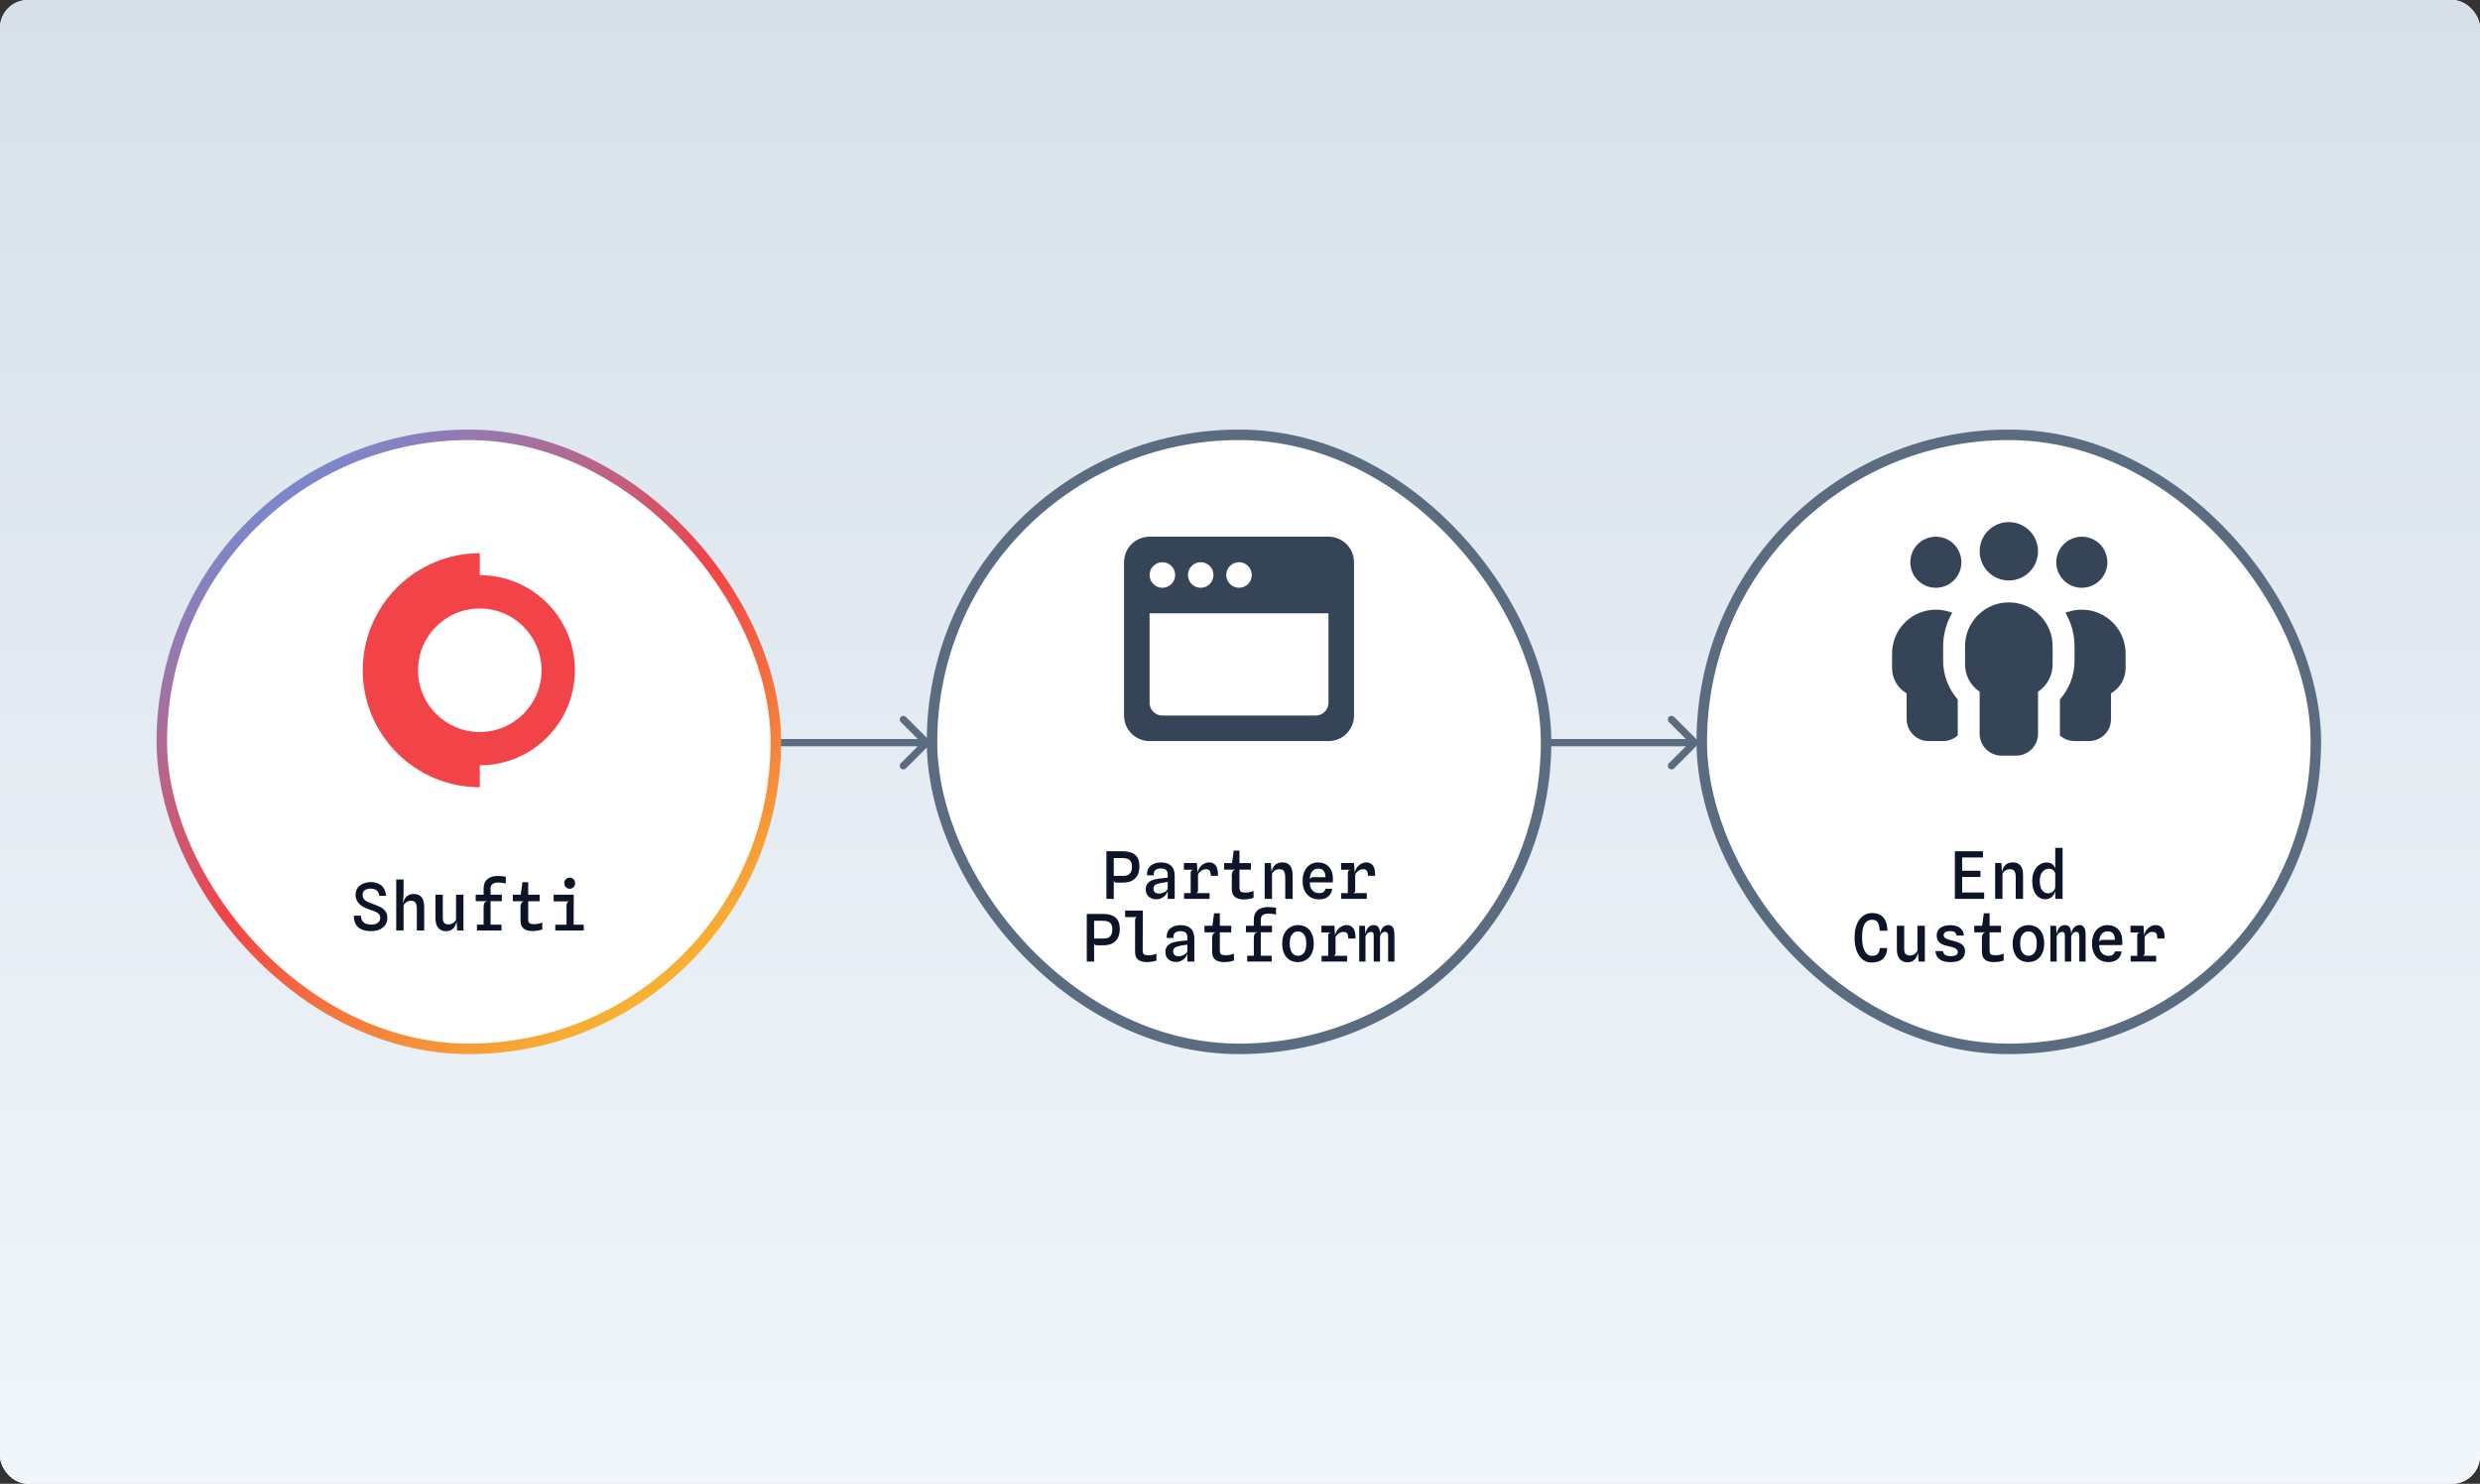 <svg width="356" height="213" viewBox="0 0 356 213" fill="none" xmlns="http://www.w3.org/2000/svg">
<rect x="0" y="0" width="356" height="213" fill="#333333" stroke="none"/>
<rect width="356" height="213" rx="4" fill="white"/>
<rect width="356" height="213" rx="4" fill="url(#paint0_linear_1151_16709)"/>
<path d="M133.371 106.979C133.575 106.775 133.575 106.444 133.371 106.24L130.045 102.914C129.841 102.71 129.51 102.71 129.306 102.914C129.102 103.118 129.102 103.449 129.306 103.653L132.262 106.609L129.306 109.566C129.102 109.77 129.102 110.101 129.306 110.305C129.51 110.509 129.841 110.509 130.045 110.305L133.371 106.979ZM111.836 106.609V107.132H133.001V106.609V106.087H111.836V106.609Z" fill="#5C6C80"/>
<path d="M243.64 106.979C243.844 106.775 243.844 106.444 243.64 106.24L240.315 102.914C240.11 102.71 239.78 102.71 239.575 102.914C239.371 103.118 239.371 103.449 239.575 103.653L242.532 106.609L239.575 109.566C239.371 109.77 239.371 110.101 239.575 110.305C239.78 110.509 240.11 110.509 240.315 110.305L243.64 106.979ZM222.105 106.609V107.132H243.271V106.609V106.087H222.105V106.609Z" fill="#5C6C80"/>
<rect x="133.789" y="62.419" width="88.147" height="88.147" rx="44.074" fill="white"/>
<rect x="133.789" y="62.419" width="88.147" height="88.147" rx="44.074" stroke="#5C6C80" stroke-width="1.507"/>
<g clip-path="url(#clip0_1151_16709)">
<path d="M190.699 77.04C191.672 77.04 192.605 77.427 193.293 78.114C193.981 78.802 194.367 79.735 194.367 80.708V102.717C194.367 103.69 193.981 104.623 193.293 105.311C192.605 105.999 191.672 106.386 190.699 106.386H165.022C164.049 106.386 163.116 105.999 162.428 105.311C161.74 104.623 161.354 103.69 161.354 102.717V80.708C161.354 79.735 161.74 78.802 162.428 78.114C163.116 77.427 164.049 77.04 165.022 77.04H190.699ZM190.699 88.045H165.022V100.883C165.022 101.333 165.187 101.766 165.485 102.102C165.784 102.438 166.195 102.652 166.641 102.705L166.856 102.717H188.865C189.314 102.717 189.748 102.552 190.084 102.254C190.419 101.955 190.634 101.544 190.686 101.098L190.699 100.883V88.045ZM166.856 80.708C166.369 80.708 165.903 80.901 165.559 81.245C165.215 81.589 165.022 82.056 165.022 82.542C165.022 83.029 165.215 83.495 165.559 83.839C165.903 84.183 166.369 84.376 166.856 84.376C167.342 84.376 167.809 84.183 168.153 83.839C168.497 83.495 168.69 83.029 168.69 82.542C168.69 82.056 168.497 81.589 168.153 81.245C167.809 80.901 167.342 80.708 166.856 80.708ZM172.358 80.708C171.872 80.708 171.405 80.901 171.061 81.245C170.717 81.589 170.524 82.056 170.524 82.542C170.524 83.029 170.717 83.495 171.061 83.839C171.405 84.183 171.872 84.376 172.358 84.376C172.845 84.376 173.311 84.183 173.655 83.839C173.999 83.495 174.192 83.029 174.192 82.542C174.192 82.056 173.999 81.589 173.655 81.245C173.311 80.901 172.845 80.708 172.358 80.708ZM177.86 80.708C177.374 80.708 176.907 80.901 176.564 81.245C176.22 81.589 176.026 82.056 176.026 82.542C176.026 83.029 176.22 83.495 176.564 83.839C176.907 84.183 177.374 84.376 177.86 84.376C178.347 84.376 178.813 84.183 179.157 83.839C179.501 83.495 179.695 83.029 179.695 82.542C179.695 82.056 179.501 81.589 179.157 81.245C178.813 80.901 178.347 80.708 177.86 80.708Z" fill="#354557"/>
</g>
<path d="M160.194 126.694C160.113 126.694 160.039 126.662 159.973 126.6C159.91 126.534 159.879 126.443 159.879 126.327L159.55 125.998L159.879 125.734H161.238C161.517 125.734 161.749 125.687 161.934 125.593C162.119 125.499 162.259 125.355 162.353 125.161C162.447 124.963 162.494 124.714 162.494 124.413C162.494 124.096 162.439 123.848 162.329 123.67C162.223 123.491 162.069 123.365 161.868 123.293C161.668 123.218 161.429 123.18 161.154 123.18H159.851L159.446 122.197C159.556 122.197 159.688 122.197 159.841 122.197C159.998 122.197 160.16 122.197 160.326 122.197C160.495 122.197 160.652 122.197 160.796 122.197C160.943 122.197 161.063 122.197 161.154 122.197C161.944 122.197 162.543 122.37 162.95 122.715C163.361 123.057 163.566 123.616 163.566 124.394C163.566 124.682 163.526 124.963 163.444 125.236C163.366 125.509 163.236 125.755 163.054 125.974C162.875 126.194 162.635 126.369 162.334 126.501C162.036 126.63 161.668 126.694 161.229 126.694H160.194ZM158.825 129.036V122.197H159.879V129.036H158.825ZM166.018 129.093C165.548 129.093 165.171 128.962 164.889 128.702C164.607 128.442 164.466 128.089 164.466 127.644C164.466 127.265 164.59 126.951 164.837 126.703C165.085 126.456 165.454 126.288 165.943 126.2C166.175 126.159 166.404 126.125 166.629 126.096C166.858 126.068 167.061 126.046 167.236 126.031C167.415 126.012 167.543 125.999 167.622 125.993V125.598C167.622 125.259 167.542 125.021 167.382 124.883C167.225 124.742 166.984 124.671 166.658 124.671C166.331 124.671 166.074 124.737 165.886 124.869C165.701 124.997 165.612 125.258 165.618 125.65H164.663C164.629 125.27 164.692 124.943 164.851 124.667C165.011 124.391 165.247 124.179 165.557 124.032C165.871 123.881 166.239 123.806 166.662 123.806C167.296 123.806 167.78 123.966 168.116 124.286C168.454 124.602 168.624 125.079 168.624 125.716V129.036H167.622V127.893C167.562 128.122 167.452 128.327 167.293 128.509C167.136 128.688 166.946 128.831 166.723 128.937C166.504 129.041 166.269 129.093 166.018 129.093ZM166.375 128.274C166.545 128.274 166.72 128.241 166.902 128.175C167.084 128.106 167.242 128.019 167.377 127.912C167.515 127.802 167.597 127.686 167.622 127.564V126.604C167.578 126.608 167.496 126.619 167.377 126.637C167.258 126.653 167.131 126.672 166.996 126.694C166.861 126.713 166.742 126.733 166.639 126.755C166.244 126.833 165.968 126.934 165.811 127.056C165.657 127.178 165.58 127.349 165.58 127.569C165.58 127.785 165.648 127.957 165.783 128.086C165.921 128.211 166.118 128.274 166.375 128.274ZM169.97 129.036V128.208H173.634V129.036H169.97ZM169.946 124.86V123.891H171.489V124.86H169.946ZM170.92 128.942V125.311C170.92 125.154 170.951 125.045 171.014 124.982C171.077 124.919 171.183 124.878 171.334 124.86L170.92 124.464V123.891H171.814L171.898 125.273C171.97 124.972 172.089 124.712 172.256 124.493C172.425 124.27 172.624 124.099 172.853 123.98C173.085 123.858 173.325 123.797 173.573 123.797C173.99 123.797 174.309 123.955 174.532 124.272C174.755 124.585 174.855 125.07 174.833 125.725H173.808C173.802 125.383 173.748 125.14 173.648 124.996C173.548 124.849 173.359 124.775 173.083 124.775C172.87 124.775 172.654 124.852 172.434 125.005C172.218 125.159 172.064 125.335 171.973 125.532V127.818C171.973 127.931 171.948 128.019 171.898 128.081C171.851 128.141 171.781 128.183 171.687 128.208L171.973 128.411V128.942H170.92ZM178.423 129.111C178.163 129.111 177.91 129.067 177.666 128.98C177.421 128.892 177.219 128.741 177.059 128.528C176.902 128.312 176.824 128.015 176.824 127.639V125.574C176.824 125.509 176.838 125.421 176.866 125.311C176.897 125.201 176.949 125.099 177.021 125.005C177.097 124.911 177.202 124.856 177.336 124.841L176.824 124.107L176.847 123.975L177.097 122.103H177.924V127.385C177.924 127.705 177.99 127.909 178.122 127.997C178.257 128.084 178.47 128.128 178.762 128.128C178.934 128.128 179.089 128.119 179.227 128.1C179.365 128.078 179.492 128.05 179.608 128.015C179.727 127.978 179.84 127.937 179.947 127.893V128.886C179.727 128.964 179.5 129.02 179.265 129.055C179.03 129.093 178.749 129.111 178.423 129.111ZM175.718 124.841V123.9H179.566V124.841H175.718ZM181.542 129.036V123.891H182.436L182.558 125.828L182.474 125.438C182.546 124.896 182.715 124.486 182.982 124.21C183.251 123.934 183.621 123.797 184.092 123.797C184.578 123.797 184.941 123.952 185.183 124.262C185.427 124.573 185.55 125.03 185.55 125.636V129.036H184.496V125.998C184.496 125.556 184.433 125.242 184.308 125.057C184.182 124.869 183.966 124.775 183.659 124.775C183.42 124.775 183.206 124.836 183.014 124.958C182.826 125.081 182.687 125.24 182.596 125.438V129.036H181.542ZM189.332 129.107C188.884 129.107 188.482 129.006 188.128 128.806C187.777 128.602 187.499 128.302 187.296 127.907C187.092 127.512 186.99 127.028 186.99 126.454C186.99 125.89 187.087 125.41 187.281 125.015C187.476 124.62 187.739 124.319 188.072 124.112C188.407 123.905 188.783 123.801 189.2 123.801C189.837 123.801 190.353 124.007 190.748 124.417C191.143 124.828 191.341 125.418 191.341 126.186C191.341 126.292 191.337 126.377 191.331 126.44C191.325 126.499 191.32 126.575 191.317 126.666H188.015C188.021 127.039 188.089 127.34 188.217 127.569C188.349 127.794 188.515 127.959 188.716 128.063C188.92 128.163 189.131 128.213 189.351 128.213C189.592 128.213 189.787 128.171 189.934 128.086C190.082 128.001 190.194 127.832 190.273 127.578H191.232C191.198 127.904 191.096 128.182 190.927 128.411C190.76 128.639 190.541 128.814 190.268 128.933C189.995 129.049 189.683 129.107 189.332 129.107ZM188.02 126.275C188.045 126.137 188.103 126.043 188.194 125.993C188.285 125.943 188.41 125.918 188.57 125.918H190.273C190.263 125.52 190.177 125.217 190.014 125.01C189.851 124.8 189.592 124.695 189.238 124.695C188.84 124.695 188.537 124.838 188.33 125.123C188.123 125.408 188.02 125.792 188.02 126.275ZM192.531 129.036V128.208H196.195V129.036H192.531ZM192.508 124.86V123.891H194.051V124.86H192.508ZM193.482 128.942V125.311C193.482 125.154 193.513 125.045 193.576 124.982C193.638 124.919 193.745 124.878 193.895 124.86L193.482 124.464V123.891H194.375L194.46 125.273C194.532 124.972 194.651 124.712 194.817 124.493C194.987 124.27 195.186 124.099 195.415 123.98C195.647 123.858 195.887 123.797 196.134 123.797C196.551 123.797 196.871 123.955 197.094 124.272C197.316 124.585 197.417 125.07 197.395 125.725H196.369C196.363 125.383 196.31 125.14 196.21 124.996C196.109 124.849 195.921 124.775 195.645 124.775C195.432 124.775 195.216 124.852 194.996 125.005C194.78 125.159 194.626 125.335 194.535 125.532V127.818C194.535 127.931 194.51 128.019 194.46 128.081C194.413 128.141 194.342 128.183 194.248 128.208L194.535 128.411V128.942H193.482ZM157.374 135.694C157.292 135.694 157.219 135.662 157.153 135.6C157.09 135.534 157.059 135.443 157.059 135.327L156.729 134.998L157.059 134.734H158.418C158.697 134.734 158.929 134.687 159.114 134.593C159.299 134.499 159.439 134.355 159.533 134.161C159.627 133.963 159.674 133.714 159.674 133.413C159.674 133.096 159.619 132.848 159.509 132.67C159.403 132.491 159.249 132.365 159.048 132.293C158.848 132.218 158.609 132.18 158.333 132.18H157.03L156.626 131.197C156.736 131.197 156.867 131.197 157.021 131.197C157.178 131.197 157.339 131.197 157.506 131.197C157.675 131.197 157.832 131.197 157.976 131.197C158.123 131.197 158.242 131.197 158.333 131.197C159.124 131.197 159.722 131.37 160.13 131.715C160.541 132.057 160.746 132.616 160.746 133.394C160.746 133.682 160.705 133.963 160.624 134.236C160.546 134.509 160.415 134.755 160.234 134.974C160.055 135.194 159.815 135.369 159.514 135.501C159.216 135.63 158.848 135.694 158.409 135.694H157.374ZM156.005 138.036V131.197H157.059V138.036H156.005ZM164.618 138.111C164.323 138.111 164.047 138.071 163.79 137.989C163.536 137.908 163.331 137.76 163.174 137.547C163.017 137.334 162.939 137.031 162.939 136.639V132.091C162.939 131.962 162.967 131.861 163.024 131.785C163.08 131.707 163.162 131.661 163.268 131.649H161.509V130.718H164.049L164.03 136.385C164.03 136.699 164.09 136.901 164.209 136.992C164.331 137.083 164.533 137.128 164.816 137.128C165.092 137.128 165.322 137.106 165.507 137.063C165.695 137.019 165.861 136.962 166.006 136.893V137.886C165.83 137.951 165.617 138.005 165.366 138.046C165.118 138.089 164.869 138.111 164.618 138.111ZM168.838 138.093C168.368 138.093 167.992 137.962 167.709 137.702C167.427 137.442 167.286 137.089 167.286 136.644C167.286 136.265 167.41 135.951 167.658 135.703C167.905 135.456 168.274 135.288 168.763 135.2C168.995 135.159 169.224 135.125 169.45 135.096C169.678 135.068 169.881 135.046 170.056 135.031C170.235 135.012 170.364 134.999 170.442 134.993V134.598C170.442 134.259 170.362 134.021 170.202 133.883C170.045 133.742 169.804 133.671 169.478 133.671C169.152 133.671 168.895 133.737 168.706 133.869C168.521 133.997 168.432 134.258 168.438 134.65H167.484C167.449 134.27 167.512 133.943 167.672 133.667C167.832 133.391 168.067 133.179 168.377 133.032C168.691 132.881 169.059 132.806 169.482 132.806C170.116 132.806 170.6 132.966 170.936 133.286C171.274 133.602 171.444 134.079 171.444 134.716V138.036H170.442V136.893C170.382 137.122 170.273 137.327 170.113 137.509C169.956 137.688 169.766 137.831 169.544 137.937C169.324 138.041 169.089 138.093 168.838 138.093ZM169.196 137.274C169.365 137.274 169.54 137.241 169.722 137.175C169.904 137.106 170.063 137.019 170.197 136.912C170.335 136.802 170.417 136.686 170.442 136.564V135.604C170.398 135.608 170.317 135.619 170.197 135.637C170.078 135.653 169.951 135.672 169.816 135.694C169.682 135.713 169.562 135.733 169.459 135.755C169.064 135.833 168.788 135.934 168.631 136.056C168.478 136.178 168.401 136.349 168.401 136.569C168.401 136.785 168.468 136.957 168.603 137.086C168.741 137.211 168.938 137.274 169.196 137.274ZM175.603 138.111C175.342 138.111 175.09 138.067 174.845 137.98C174.601 137.892 174.399 137.741 174.239 137.528C174.082 137.312 174.003 137.015 174.003 136.639V134.574C174.003 134.509 174.018 134.421 174.046 134.311C174.077 134.201 174.129 134.099 174.201 134.005C174.276 133.911 174.381 133.856 174.516 133.841L174.003 133.107L174.027 132.975L174.276 131.103H175.104V136.385C175.104 136.705 175.17 136.909 175.302 136.997C175.436 137.084 175.65 137.128 175.941 137.128C176.114 137.128 176.269 137.119 176.407 137.1C176.545 137.078 176.672 137.05 176.788 137.015C176.907 136.978 177.02 136.937 177.127 136.893V137.886C176.907 137.964 176.68 138.02 176.445 138.055C176.209 138.093 175.929 138.111 175.603 138.111ZM172.898 133.841V132.9H176.746V133.841H172.898ZM179.983 137.848V134.753C179.983 134.465 180.019 134.245 180.091 134.095C180.166 133.944 180.335 133.856 180.599 133.831L179.983 133.112V132.044C179.983 131.627 180.067 131.284 180.237 131.014C180.406 130.741 180.643 130.539 180.947 130.407C181.251 130.276 181.605 130.21 182.01 130.21C182.141 130.21 182.284 130.216 182.438 130.228C182.595 130.238 182.739 130.249 182.87 130.261C183.005 130.274 183.104 130.286 183.167 130.299V131.291C183.101 131.266 183.001 131.243 182.866 131.221C182.731 131.199 182.59 131.182 182.442 131.169C182.295 131.157 182.167 131.15 182.057 131.15C181.859 131.15 181.679 131.177 181.516 131.23C181.356 131.284 181.227 131.373 181.13 131.498C181.033 131.624 180.984 131.798 180.984 132.02V137.848H179.983ZM179.032 138.036V137.199H182.551V138.036H179.032ZM178.849 133.831V132.9H182.598V133.831H178.849ZM186.324 138.107C185.869 138.107 185.472 138.006 185.134 137.806C184.795 137.602 184.532 137.302 184.344 136.907C184.156 136.509 184.061 136.02 184.061 135.44C184.061 134.891 184.16 134.421 184.358 134.029C184.555 133.634 184.825 133.331 185.167 133.121C185.509 132.908 185.894 132.801 186.324 132.801C186.791 132.801 187.194 132.908 187.533 133.121C187.871 133.331 188.131 133.634 188.313 134.029C188.495 134.421 188.586 134.891 188.586 135.44C188.586 136.02 188.484 136.509 188.28 136.907C188.08 137.302 187.809 137.602 187.467 137.806C187.125 138.006 186.744 138.107 186.324 138.107ZM186.324 137.199C186.675 137.199 186.96 137.061 187.18 136.785C187.402 136.506 187.514 136.058 187.514 135.44C187.514 134.869 187.407 134.438 187.194 134.146C186.984 133.855 186.694 133.709 186.324 133.709C185.969 133.709 185.683 133.853 185.463 134.142C185.244 134.427 185.134 134.86 185.134 135.44C185.134 136.026 185.244 136.467 185.463 136.762C185.686 137.053 185.973 137.199 186.324 137.199ZM189.711 138.036V137.208H193.375V138.036H189.711ZM189.688 133.86V132.891H191.23V133.86H189.688ZM190.661 137.942V134.311C190.661 134.154 190.693 134.045 190.755 133.982C190.818 133.919 190.925 133.878 191.075 133.86L190.661 133.464V132.891H191.555L191.64 134.273C191.712 133.972 191.831 133.712 191.997 133.493C192.166 133.27 192.366 133.099 192.594 132.98C192.827 132.858 193.066 132.797 193.314 132.797C193.731 132.797 194.051 132.955 194.274 133.272C194.496 133.585 194.597 134.07 194.575 134.725H193.549C193.543 134.383 193.49 134.14 193.389 133.996C193.289 133.849 193.101 133.775 192.825 133.775C192.612 133.775 192.395 133.852 192.176 134.005C191.96 134.159 191.806 134.335 191.715 134.532V136.818C191.715 136.931 191.69 137.019 191.64 137.081C191.593 137.141 191.522 137.183 191.428 137.208L191.715 137.411V137.942H190.661ZM195.112 138.036V132.9H195.93L196.02 134.349L195.954 134.494C195.998 133.965 196.121 133.549 196.325 133.248C196.529 132.947 196.821 132.797 197.2 132.797C197.404 132.797 197.575 132.845 197.713 132.942C197.851 133.04 197.953 133.201 198.019 133.427C198.088 133.649 198.114 133.95 198.098 134.33V138.036H197.195V134.363C197.195 134.131 197.163 133.976 197.097 133.897C197.031 133.816 196.934 133.775 196.805 133.775C196.692 133.775 196.562 133.814 196.415 133.892C196.27 133.971 196.137 134.148 196.015 134.424V138.036H195.112ZM199.265 138.036V134.363C199.265 134.159 199.229 134.01 199.157 133.916C199.085 133.822 198.97 133.775 198.813 133.775C198.641 133.775 198.495 133.83 198.376 133.939C198.257 134.046 198.164 134.206 198.098 134.419L197.948 134.8L198.051 134.447C198.086 133.933 198.211 133.53 198.428 133.239C198.644 132.944 198.933 132.797 199.293 132.797C199.579 132.797 199.795 132.903 199.942 133.116C200.093 133.33 200.168 133.717 200.168 134.278V138.036H199.265Z" fill="#0D1428"/>
<rect x="244.287" y="62.419" width="88.147" height="88.147" rx="44.074" fill="white"/>
<rect x="244.287" y="62.419" width="88.147" height="88.147" rx="44.074" stroke="#5C6C80" stroke-width="1.507"/>
<g clip-path="url(#clip1_1151_16709)">
<path d="M288.365 74.947C289.476 74.947 290.542 75.389 291.328 76.175C292.114 76.961 292.555 78.027 292.555 79.138C292.555 80.249 292.114 81.315 291.328 82.101C290.542 82.887 289.476 83.329 288.365 83.329C287.253 83.329 286.187 82.887 285.401 82.101C284.615 81.315 284.174 80.249 284.174 79.138C284.174 78.027 284.615 76.961 285.401 76.175C286.187 75.389 287.253 74.947 288.365 74.947ZM294.651 95.377C294.651 97.014 293.819 98.455 292.555 99.299V105.33C292.555 107.066 291.148 108.473 289.412 108.473H287.317C285.582 108.473 284.174 107.066 284.174 105.33V99.299C282.91 98.455 282.078 97.014 282.078 95.377V92.758C282.078 89.287 284.894 86.472 288.365 86.472C291.835 86.472 294.651 89.287 294.651 92.758V95.377ZM277.888 77.043C278.369 77.043 278.846 77.138 279.291 77.322C279.736 77.506 280.14 77.776 280.481 78.117C280.821 78.457 281.091 78.861 281.275 79.306C281.46 79.751 281.555 80.228 281.555 80.71C281.555 81.191 281.46 81.668 281.275 82.113C281.091 82.558 280.821 82.962 280.481 83.302C280.14 83.643 279.736 83.913 279.291 84.097C278.846 84.282 278.369 84.376 277.888 84.376C277.406 84.376 276.929 84.282 276.484 84.097C276.04 83.913 275.635 83.643 275.295 83.302C274.954 82.962 274.684 82.558 274.5 82.113C274.316 81.668 274.221 81.191 274.221 80.71C274.221 80.228 274.316 79.751 274.5 79.306C274.684 78.861 274.954 78.457 275.295 78.117C275.635 77.776 276.04 77.506 276.484 77.322C276.929 77.138 277.406 77.043 277.888 77.043ZM278.935 92.758V94.853C278.935 96.981 279.728 98.92 281.031 100.4V105.33C281.031 105.409 281.031 105.494 281.037 105.573C280.481 106.07 279.747 106.378 278.935 106.378H276.84C275.105 106.378 273.697 104.97 273.697 103.235V99.529C272.446 98.808 271.602 97.453 271.602 95.901V93.806C271.602 90.335 274.417 87.519 277.888 87.519C278.719 87.519 279.512 87.683 280.238 87.971C279.413 89.373 278.935 91.01 278.935 92.758ZM295.698 105.33V100.4C297.001 98.926 297.794 96.981 297.794 94.853V92.758C297.794 91.01 297.316 89.379 296.491 87.971C297.218 87.677 298.01 87.519 298.842 87.519C302.312 87.519 305.128 90.335 305.128 93.806V95.901C305.128 97.453 304.283 98.808 303.032 99.529V103.235C303.032 104.97 301.624 106.378 299.889 106.378H297.794C296.988 106.378 296.248 106.077 295.692 105.573C295.692 105.494 295.698 105.409 295.698 105.33ZM298.842 77.043C299.323 77.043 299.8 77.138 300.245 77.322C300.69 77.506 301.094 77.776 301.434 78.117C301.775 78.457 302.045 78.861 302.229 79.306C302.414 79.751 302.508 80.228 302.508 80.71C302.508 81.191 302.414 81.668 302.229 82.113C302.045 82.558 301.775 82.962 301.434 83.302C301.094 83.643 300.69 83.913 300.245 84.097C299.8 84.282 299.323 84.376 298.842 84.376C298.36 84.376 297.883 84.282 297.438 84.097C296.993 83.913 296.589 83.643 296.249 83.302C295.908 82.962 295.638 82.558 295.454 82.113C295.269 81.668 295.175 81.191 295.175 80.71C295.175 80.228 295.269 79.751 295.454 79.306C295.638 78.861 295.908 78.457 296.249 78.117C296.589 77.776 296.993 77.506 297.438 77.322C297.883 77.138 298.36 77.043 298.842 77.043Z" fill="#354557"/>
</g>
<path d="M280.618 129.036V122.197H284.654V123.091H281.192L281.663 122.654V125.325L281.192 125.001H284.292V125.894H281.404L281.663 125.527V128.669L281.192 128.119H284.823V129.036H280.618ZM286.4 129.036V123.891H287.294L287.416 125.828L287.331 125.438C287.403 124.896 287.573 124.486 287.839 124.21C288.109 123.934 288.479 123.797 288.949 123.797C289.435 123.797 289.799 123.952 290.04 124.262C290.285 124.573 290.407 125.03 290.407 125.636V129.036H289.354V125.998C289.354 125.556 289.291 125.242 289.165 125.057C289.04 124.869 288.824 124.775 288.516 124.775C288.278 124.775 288.063 124.836 287.872 124.958C287.684 125.081 287.544 125.24 287.453 125.438V129.036H286.4ZM293.635 129.093C293.258 129.093 292.926 128.989 292.638 128.782C292.352 128.575 292.128 128.274 291.965 127.879C291.805 127.481 291.725 126.998 291.725 126.43C291.725 125.897 291.818 125.435 292.003 125.043C292.191 124.651 292.443 124.347 292.76 124.13C293.08 123.914 293.436 123.806 293.828 123.806C294.05 123.806 294.246 123.851 294.416 123.942C294.585 124.03 294.726 124.151 294.839 124.304C294.952 124.458 295.033 124.635 295.083 124.836L295.422 124.986L295.06 125.49C295.025 125.302 294.956 125.15 294.853 125.034C294.753 124.918 294.638 124.833 294.51 124.78C294.384 124.726 294.267 124.7 294.157 124.7C293.755 124.7 293.429 124.855 293.179 125.165C292.928 125.473 292.802 125.899 292.802 126.445C292.802 126.811 292.849 127.128 292.943 127.395C293.037 127.661 293.174 127.868 293.353 128.015C293.531 128.16 293.749 128.232 294.006 128.232C294.135 128.232 294.27 128.205 294.411 128.152C294.552 128.095 294.679 128.006 294.792 127.884C294.908 127.758 294.986 127.594 295.027 127.39L295.074 127.738L295.032 127.888C295.003 128.102 294.92 128.301 294.782 128.486C294.648 128.668 294.478 128.815 294.274 128.928C294.074 129.038 293.861 129.093 293.635 129.093ZM295.041 129.036L295.027 127.39V121.718H296.081V129.036H295.041ZM268.657 138.173C268.162 138.173 267.731 138.025 267.364 137.73C267 137.433 266.718 137.017 266.517 136.484C266.32 135.951 266.221 135.325 266.221 134.607C266.221 133.877 266.324 133.248 266.531 132.721C266.742 132.191 267.035 131.784 267.411 131.498C267.79 131.21 268.232 131.066 268.737 131.066C269.173 131.066 269.553 131.152 269.876 131.324C270.202 131.497 270.456 131.77 270.638 132.143C270.823 132.516 270.921 133.003 270.934 133.606H269.829C269.81 133.22 269.758 132.913 269.673 132.684C269.592 132.452 269.476 132.285 269.325 132.185C269.175 132.082 268.985 132.03 268.756 132.03C268.43 132.03 268.159 132.121 267.942 132.303C267.726 132.485 267.565 132.765 267.458 133.145C267.351 133.524 267.298 134.012 267.298 134.607C267.298 135.394 267.42 136.026 267.665 136.503C267.91 136.976 268.264 137.213 268.728 137.213C268.985 137.213 269.192 137.169 269.349 137.081C269.506 136.994 269.623 136.867 269.702 136.7C269.78 136.534 269.827 136.332 269.843 136.094H270.901C270.882 136.492 270.81 136.826 270.685 137.095C270.562 137.362 270.398 137.575 270.191 137.735C269.987 137.892 269.753 138.003 269.49 138.069C269.23 138.138 268.952 138.173 268.657 138.173ZM273.762 138.14C273.335 138.14 272.984 137.984 272.708 137.674C272.432 137.36 272.294 136.918 272.294 136.348V132.9H273.343V136.174C273.343 136.534 273.407 136.79 273.536 136.94C273.668 137.088 273.882 137.161 274.18 137.161C274.422 137.161 274.64 137.092 274.834 136.954C275.032 136.816 275.169 136.661 275.248 136.489V132.9H276.306V138.036H275.408L275.286 136.098L275.37 136.489C275.333 136.771 275.259 137.037 275.149 137.288C275.039 137.539 274.873 137.745 274.651 137.904C274.431 138.061 274.135 138.14 273.762 138.14ZM279.99 138.116C279.73 138.116 279.477 138.093 279.233 138.046C278.991 137.999 278.77 137.917 278.57 137.801C278.369 137.685 278.203 137.525 278.071 137.321C277.939 137.114 277.855 136.852 277.817 136.536H278.913C278.941 136.802 279.062 136.99 279.275 137.1C279.488 137.207 279.73 137.26 279.999 137.26C280.319 137.26 280.572 137.216 280.757 137.128C280.942 137.041 281.034 136.882 281.034 136.653C281.034 136.518 280.992 136.404 280.907 136.31C280.822 136.213 280.692 136.13 280.517 136.061C280.341 135.989 280.115 135.923 279.839 135.863C279.611 135.813 279.386 135.757 279.167 135.694C278.95 135.628 278.755 135.54 278.579 135.43C278.406 135.318 278.268 135.169 278.165 134.984C278.062 134.799 278.01 134.559 278.01 134.264C278.01 133.966 278.088 133.709 278.245 133.493C278.402 133.276 278.628 133.109 278.922 132.989C279.217 132.87 279.57 132.811 279.981 132.811C280.3 132.811 280.603 132.859 280.888 132.956C281.174 133.054 281.41 133.212 281.599 133.431C281.787 133.648 281.889 133.938 281.904 134.302H280.865C280.849 134.151 280.804 134.029 280.728 133.935C280.653 133.841 280.551 133.772 280.423 133.728C280.297 133.684 280.148 133.662 279.976 133.662C279.766 133.662 279.589 133.684 279.444 133.728C279.3 133.772 279.19 133.838 279.115 133.925C279.04 134.01 279.002 134.118 279.002 134.25C279.002 134.378 279.049 134.49 279.143 134.584C279.237 134.675 279.379 134.756 279.567 134.828C279.755 134.897 279.988 134.965 280.267 135.031C280.44 135.071 280.63 135.123 280.837 135.186C281.044 135.245 281.241 135.33 281.429 135.44C281.617 135.546 281.771 135.689 281.89 135.868C282.012 136.047 282.074 136.272 282.074 136.545C282.074 137.028 281.909 137.411 281.58 137.693C281.25 137.975 280.721 138.116 279.99 138.116ZM286.101 138.111C285.84 138.111 285.588 138.067 285.343 137.98C285.099 137.892 284.897 137.741 284.737 137.528C284.58 137.312 284.502 137.015 284.502 136.639V134.574C284.502 134.509 284.516 134.421 284.544 134.311C284.575 134.201 284.627 134.099 284.699 134.005C284.774 133.911 284.879 133.856 285.014 133.841L284.502 133.107L284.525 132.975L284.774 131.103H285.602V136.385C285.602 136.705 285.668 136.909 285.8 136.997C285.935 137.084 286.148 137.128 286.439 137.128C286.612 137.128 286.767 137.119 286.905 137.1C287.043 137.078 287.17 137.05 287.286 137.015C287.405 136.978 287.518 136.937 287.625 136.893V137.886C287.405 137.964 287.178 138.02 286.943 138.055C286.707 138.093 286.427 138.111 286.101 138.111ZM283.396 133.841V132.9H287.244V133.841H283.396ZM291.181 138.107C290.727 138.107 290.33 138.006 289.991 137.806C289.653 137.602 289.389 137.302 289.201 136.907C289.013 136.509 288.919 136.02 288.919 135.44C288.919 134.891 289.018 134.421 289.215 134.029C289.413 133.634 289.683 133.331 290.024 133.121C290.366 132.908 290.752 132.801 291.181 132.801C291.649 132.801 292.052 132.908 292.39 133.121C292.729 133.331 292.989 133.634 293.171 134.029C293.353 134.421 293.444 134.891 293.444 135.44C293.444 136.02 293.342 136.509 293.138 136.907C292.937 137.302 292.666 137.602 292.324 137.806C291.983 138.006 291.602 138.107 291.181 138.107ZM291.181 137.199C291.533 137.199 291.818 137.061 292.037 136.785C292.26 136.506 292.371 136.058 292.371 135.44C292.371 134.869 292.265 134.438 292.052 134.146C291.841 133.855 291.551 133.709 291.181 133.709C290.827 133.709 290.54 133.853 290.321 134.142C290.101 134.427 289.991 134.86 289.991 135.44C289.991 136.026 290.101 136.467 290.321 136.762C290.543 137.053 290.83 137.199 291.181 137.199ZM294.329 138.036V132.9H295.147L295.237 134.349L295.171 134.494C295.215 133.965 295.339 133.549 295.543 133.248C295.746 132.947 296.038 132.797 296.417 132.797C296.621 132.797 296.792 132.845 296.93 132.942C297.068 133.04 297.17 133.201 297.236 133.427C297.305 133.649 297.331 133.95 297.316 134.33V138.036H296.413V134.363C296.413 134.131 296.38 133.976 296.314 133.897C296.248 133.816 296.151 133.775 296.022 133.775C295.909 133.775 295.779 133.814 295.632 133.892C295.488 133.971 295.354 134.148 295.232 134.424V138.036H294.329ZM298.482 138.036V134.363C298.482 134.159 298.446 134.01 298.374 133.916C298.302 133.822 298.187 133.775 298.031 133.775C297.858 133.775 297.712 133.83 297.593 133.939C297.474 134.046 297.382 134.206 297.316 134.419L297.165 134.8L297.269 134.447C297.303 133.933 297.429 133.53 297.645 133.239C297.861 132.944 298.15 132.797 298.51 132.797C298.796 132.797 299.012 132.903 299.159 133.116C299.31 133.33 299.385 133.717 299.385 134.278V138.036H298.482ZM302.65 138.107C302.202 138.107 301.801 138.006 301.446 137.806C301.095 137.602 300.818 137.302 300.614 136.907C300.41 136.512 300.308 136.028 300.308 135.454C300.308 134.89 300.405 134.41 300.6 134.015C300.794 133.62 301.058 133.319 301.39 133.112C301.725 132.905 302.102 132.801 302.519 132.801C303.155 132.801 303.671 133.007 304.066 133.417C304.461 133.828 304.659 134.418 304.659 135.186C304.659 135.292 304.656 135.377 304.649 135.44C304.643 135.499 304.638 135.575 304.635 135.666H301.333C301.34 136.039 301.407 136.34 301.536 136.569C301.667 136.794 301.834 136.959 302.034 137.063C302.238 137.163 302.45 137.213 302.669 137.213C302.911 137.213 303.105 137.171 303.252 137.086C303.4 137.001 303.513 136.832 303.591 136.578H304.551C304.516 136.904 304.414 137.182 304.245 137.411C304.079 137.639 303.859 137.814 303.586 137.933C303.314 138.049 303.002 138.107 302.65 138.107ZM301.338 135.275C301.363 135.137 301.421 135.043 301.512 134.993C301.603 134.943 301.729 134.918 301.888 134.918H303.591C303.582 134.52 303.495 134.217 303.332 134.01C303.169 133.8 302.911 133.695 302.556 133.695C302.158 133.695 301.856 133.838 301.649 134.123C301.442 134.408 301.338 134.792 301.338 135.275ZM305.85 138.036V137.208H309.514V138.036H305.85ZM305.826 133.86V132.891H307.369V133.86H305.826ZM306.8 137.942V134.311C306.8 134.154 306.831 134.045 306.894 133.982C306.957 133.919 307.063 133.878 307.214 133.86L306.8 133.464V132.891H307.693L307.778 134.273C307.85 133.972 307.969 133.712 308.136 133.493C308.305 133.27 308.504 133.099 308.733 132.98C308.965 132.858 309.205 132.797 309.453 132.797C309.87 132.797 310.189 132.955 310.412 133.272C310.635 133.585 310.735 134.07 310.713 134.725H309.688C309.681 134.383 309.628 134.14 309.528 133.996C309.427 133.849 309.239 133.775 308.963 133.775C308.75 133.775 308.534 133.852 308.314 134.005C308.098 134.159 307.944 134.335 307.853 134.532V136.818C307.853 136.931 307.828 137.019 307.778 137.081C307.731 137.141 307.661 137.183 307.566 137.208L307.853 137.411V137.942H306.8Z" fill="#0D1428"/>
<rect x="23.226" y="62.419" width="88.147" height="88.147" rx="44.074" fill="white"/>
<rect x="23.226" y="62.419" width="88.147" height="88.147" rx="44.074" stroke="url(#paint1_linear_1151_16709)" stroke-width="1.507"/>
<path d="M68.872 82.563V79.415C59.596 79.415 52.074 86.937 52.074 96.213C52.074 105.488 59.596 113.01 68.872 113.01V109.862C76.411 109.862 82.524 103.752 82.524 96.21C82.524 88.669 76.413 82.563 68.872 82.563ZM68.872 105.08C63.975 105.08 60.007 101.112 60.007 96.215C60.007 91.319 63.975 87.35 68.872 87.35C73.768 87.35 77.737 91.319 77.737 96.215C77.737 101.112 73.768 105.08 68.872 105.08Z" fill="#F24348"/>
<path d="M53.247 133.665C52.767 133.665 52.344 133.593 51.977 133.449C51.61 133.302 51.321 133.066 51.111 132.743C50.904 132.417 50.796 131.988 50.787 131.455H51.812C51.822 131.787 51.897 132.046 52.038 132.231C52.179 132.416 52.361 132.546 52.584 132.621C52.806 132.693 53.043 132.729 53.294 132.729C53.573 132.729 53.808 132.687 53.999 132.602C54.191 132.518 54.335 132.406 54.432 132.268C54.532 132.127 54.582 131.978 54.582 131.822C54.582 131.59 54.529 131.403 54.422 131.262C54.316 131.118 54.15 130.994 53.924 130.89C53.698 130.787 53.408 130.682 53.054 130.575C52.674 130.459 52.333 130.306 52.029 130.114C51.724 129.92 51.484 129.685 51.309 129.409C51.133 129.133 51.045 128.816 51.045 128.459C51.045 128.045 51.149 127.703 51.356 127.433C51.563 127.161 51.836 126.958 52.174 126.827C52.516 126.692 52.883 126.624 53.275 126.624C53.867 126.624 54.357 126.786 54.742 127.109C55.128 127.432 55.36 127.926 55.438 128.59H54.455C54.427 128.374 54.361 128.189 54.258 128.035C54.154 127.882 54.016 127.764 53.844 127.683C53.675 127.601 53.469 127.56 53.228 127.56C52.883 127.56 52.601 127.632 52.381 127.777C52.162 127.918 52.052 128.131 52.052 128.416C52.052 128.614 52.085 128.786 52.151 128.934C52.217 129.078 52.348 129.213 52.546 129.338C52.743 129.461 53.038 129.591 53.43 129.729C53.712 129.826 53.983 129.929 54.244 130.039C54.504 130.146 54.736 130.273 54.94 130.42C55.144 130.567 55.305 130.749 55.424 130.966C55.544 131.179 55.603 131.444 55.603 131.76C55.606 132.156 55.506 132.496 55.302 132.781C55.098 133.066 54.818 133.286 54.46 133.44C54.106 133.59 53.701 133.665 53.247 133.665ZM56.879 133.571V126.253H57.932V128.44L57.81 129.987L57.899 130.317L57.791 129.983C57.829 129.7 57.906 129.434 58.022 129.183C58.138 128.929 58.309 128.724 58.534 128.567C58.763 128.41 59.061 128.332 59.428 128.332C59.914 128.332 60.279 128.487 60.524 128.797C60.768 129.108 60.891 129.566 60.891 130.171V133.571H59.837V130.533C59.837 130.088 59.773 129.772 59.644 129.587C59.519 129.402 59.303 129.31 58.995 129.31C58.754 129.31 58.539 129.371 58.351 129.493C58.163 129.616 58.023 129.776 57.932 129.973V133.571H56.879ZM63.982 133.675C63.556 133.675 63.204 133.52 62.928 133.209C62.652 132.896 62.514 132.453 62.514 131.883V128.435H63.563V131.709C63.563 132.069 63.628 132.325 63.756 132.475C63.888 132.623 64.103 132.696 64.4 132.696C64.642 132.696 64.86 132.627 65.054 132.49C65.252 132.352 65.39 132.196 65.468 132.024V128.435H66.526V133.571H65.628L65.506 131.633L65.591 132.024C65.553 132.306 65.479 132.573 65.369 132.823C65.26 133.074 65.094 133.28 64.871 133.44C64.651 133.596 64.355 133.675 63.982 133.675ZM69.42 133.383V130.288C69.42 130 69.456 129.78 69.528 129.63C69.603 129.479 69.773 129.392 70.036 129.366L69.42 128.647V127.579C69.42 127.162 69.505 126.819 69.674 126.549C69.843 126.276 70.08 126.074 70.384 125.942C70.688 125.811 71.043 125.745 71.447 125.745C71.579 125.745 71.722 125.751 71.875 125.764C72.032 125.773 72.176 125.784 72.308 125.797C72.443 125.809 72.542 125.822 72.604 125.834V126.827C72.538 126.802 72.438 126.778 72.303 126.756C72.168 126.734 72.027 126.717 71.88 126.704C71.733 126.692 71.604 126.685 71.494 126.685C71.297 126.685 71.116 126.712 70.953 126.765C70.793 126.819 70.665 126.908 70.568 127.034C70.471 127.159 70.422 127.333 70.422 127.556V133.383H69.42ZM68.47 133.571V132.734H71.988V133.571H68.47ZM68.287 129.366V128.435H72.035V129.366H68.287ZM76.321 133.647C76.061 133.647 75.808 133.603 75.564 133.515C75.319 133.427 75.117 133.277 74.957 133.063C74.8 132.847 74.722 132.551 74.722 132.174V130.11C74.722 130.044 74.736 129.956 74.764 129.846C74.796 129.736 74.847 129.635 74.919 129.54C74.995 129.446 75.1 129.392 75.234 129.376L74.722 128.642L74.745 128.51L74.995 126.638H75.822V131.92C75.822 132.24 75.888 132.444 76.02 132.532C76.155 132.62 76.368 132.664 76.66 132.664C76.832 132.664 76.987 132.654 77.125 132.635C77.263 132.613 77.39 132.585 77.506 132.551C77.625 132.513 77.738 132.472 77.845 132.428V133.421C77.625 133.499 77.398 133.556 77.163 133.59C76.928 133.628 76.647 133.647 76.321 133.647ZM73.617 129.376V128.435H77.464V129.376H73.617ZM81.322 133.43V129.978C81.322 129.84 81.352 129.711 81.411 129.592C81.471 129.473 81.601 129.407 81.802 129.395L81.322 129.183L81.27 128.774L82.361 128.44L82.342 133.43H81.322ZM79.713 133.571V132.743H83.8V133.571H79.713ZM79.478 129.395V128.44H82.361L82.008 129.395H79.478ZM81.778 127.579C81.565 127.579 81.383 127.507 81.232 127.363C81.082 127.219 81.007 127.029 81.007 126.794C81.007 126.552 81.082 126.358 81.232 126.21C81.383 126.063 81.565 125.989 81.778 125.989C81.991 125.989 82.173 126.063 82.324 126.21C82.474 126.358 82.549 126.552 82.549 126.794C82.549 127.029 82.474 127.219 82.324 127.363C82.173 127.507 81.991 127.579 81.778 127.579Z" fill="#0D1428"/>
<defs>
<linearGradient id="paint0_linear_1151_16709" x1="178" y1="0" x2="178" y2="213" gradientUnits="userSpaceOnUse">
<stop stop-color="#D7E0E9"/>
<stop offset="1" stop-color="#F1F6FB"/>
</linearGradient>
<linearGradient id="paint1_linear_1151_16709" x1="25.214" y1="62.632" x2="95.54" y2="160.347" gradientUnits="userSpaceOnUse">
<stop stop-color="#539FF9"/>
<stop offset="0.5" stop-color="#F24348"/>
<stop offset="1" stop-color="#FAD92B"/>
</linearGradient>
<clipPath id="clip0_1151_16709">
<rect width="33.526" height="33.526" fill="white" transform="translate(161.1 74.949)"/>
</clipPath>
<clipPath id="clip1_1151_16709">
<rect width="33.526" height="33.526" fill="white" transform="translate(271.598 74.949)"/>
</clipPath>
</defs>
</svg>
